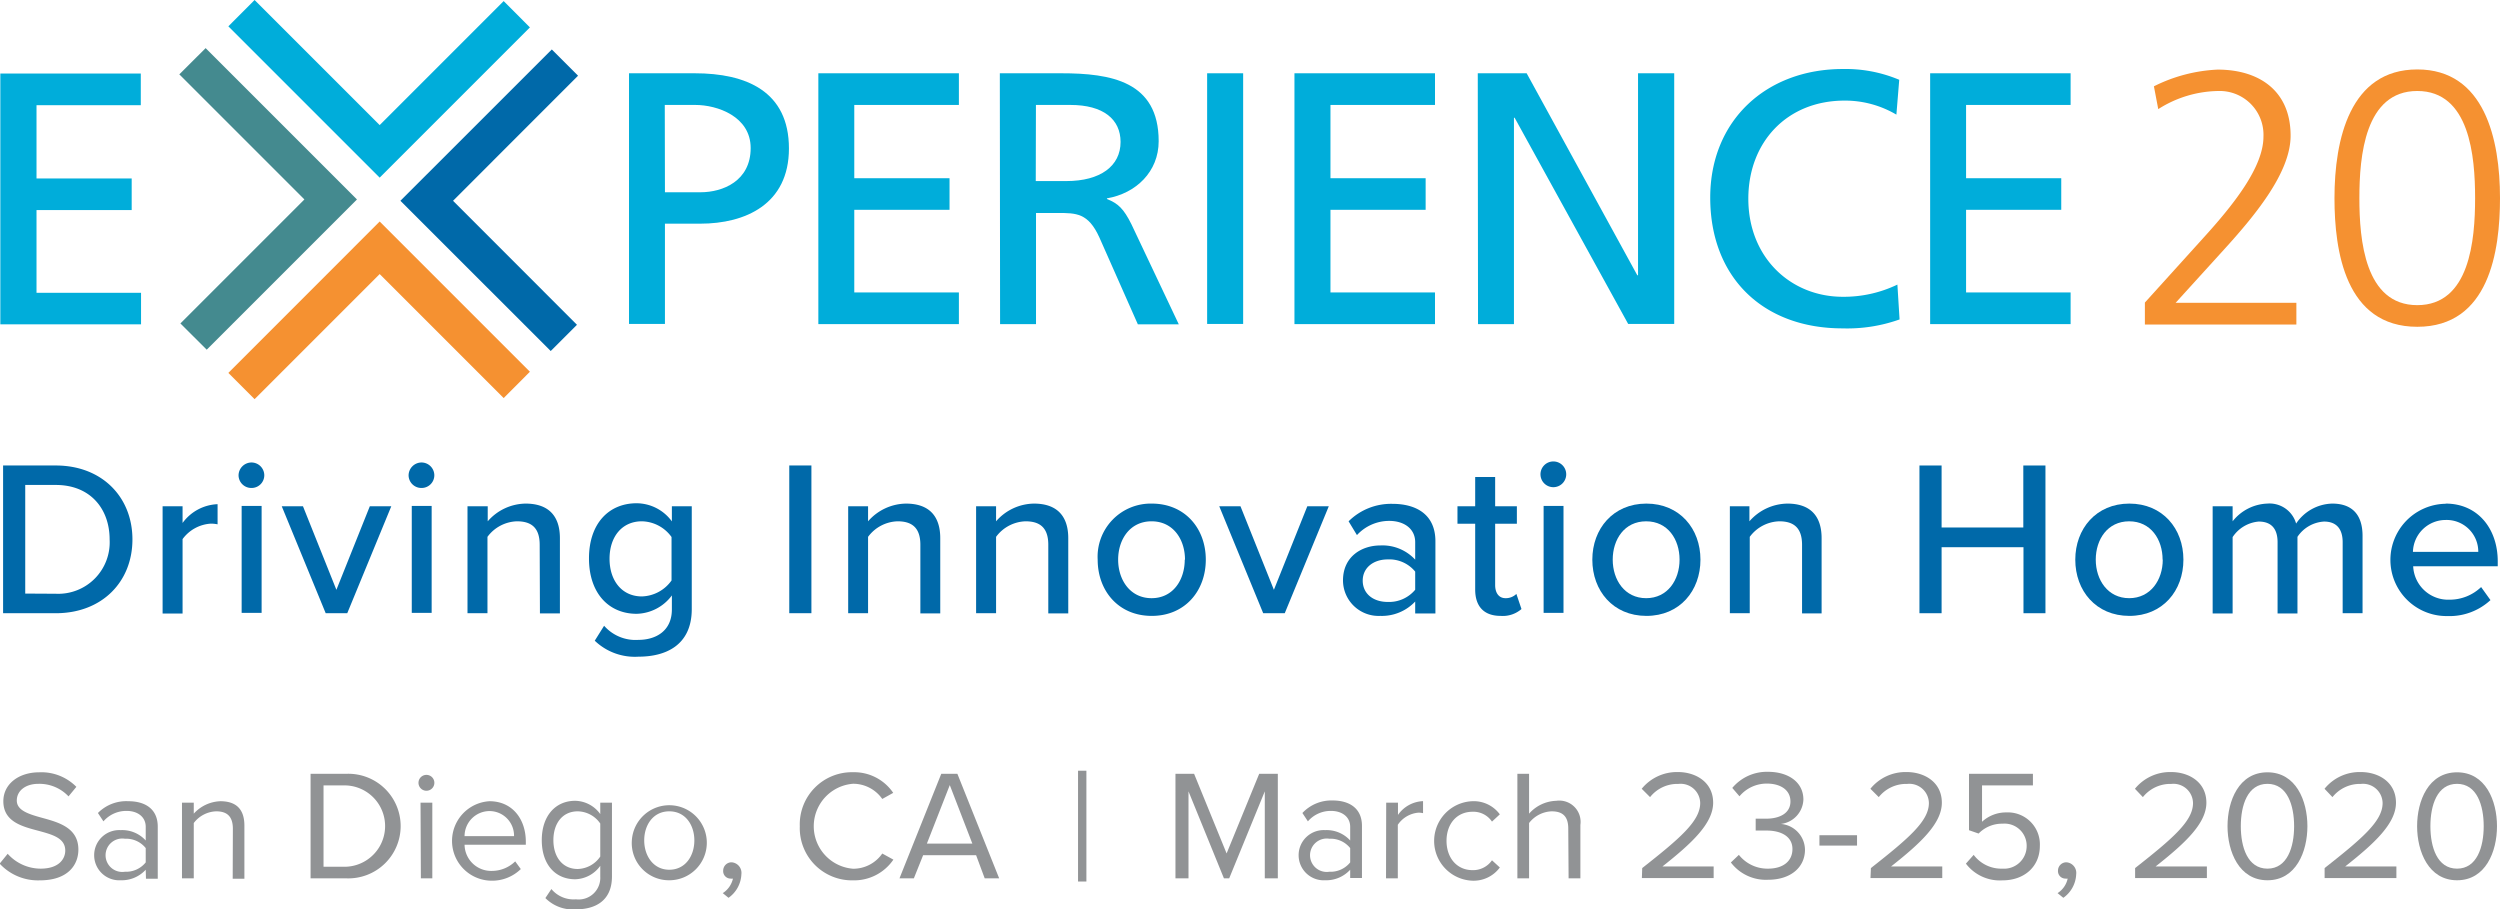 <svg id="Layer_1" data-name="Layer 1" xmlns="http://www.w3.org/2000/svg" viewBox="0 0 299.2 108.79"><defs><style>.cls-1{fill:#919395;}.cls-2{fill:#0069a9;}.cls-3{fill:#00adda;}.cls-4{fill:#f59131;}.cls-5{fill:#448a8f;}</style></defs><title>EXP20_logo_tagline-location-date_lockup_rgb_vert</title><path class="cls-1" d="M238.55,373.29a5.3,5.3,0,0,0,3.94,1.78c2.23,0,2.95-1.2,2.95-2.16,0-1.5-1.52-1.91-3.17-2.36-2-.53-4.24-1.09-4.24-3.55,0-2.06,1.84-3.46,4.29-3.46a5.87,5.87,0,0,1,4.45,1.74l-.94,1.14a4.79,4.79,0,0,0-3.62-1.5c-1.5,0-2.57.81-2.57,2s1.44,1.63,3,2.06c2,.55,4.37,1.18,4.37,3.81,0,1.82-1.24,3.68-4.61,3.68a6.23,6.23,0,0,1-4.81-2Z" transform="translate(-237.63 -271.11)"/><path class="cls-1" d="M255.07,375.2a3.9,3.9,0,0,1-3,1.26,3,3,0,0,1-3.17-3,3,3,0,0,1,3.17-3,3.8,3.8,0,0,1,3,1.24v-1.63c0-1.22-1-1.91-2.28-1.91a3.61,3.61,0,0,0-2.78,1.25l-.66-1A4.76,4.76,0,0,1,253,367c1.92,0,3.51.86,3.51,3.05v6.23h-1.41Zm0-2.59a3,3,0,0,0-2.49-1.12,2,2,0,1,0,0,3.95,3,3,0,0,0,2.49-1.12Z" transform="translate(-237.63 -271.11)"/><path class="cls-1" d="M265.5,370.3c0-1.59-.81-2.09-2-2.09a3.51,3.51,0,0,0-2.68,1.4v6.62h-1.41v-9.06h1.41v1.32A4.51,4.51,0,0,1,264,367c1.89,0,2.88.95,2.88,2.92v6.36h-1.4Z" transform="translate(-237.63 -271.11)"/><path class="cls-1" d="M274.8,363.72h4.27a6.26,6.26,0,1,1,0,12.51H274.8Zm4.27,11.12a4.87,4.87,0,0,0,0-9.73h-2.72v9.73Z" transform="translate(-237.63 -271.11)"/><path class="cls-1" d="M287.72,364.7a.95.95,0,0,1,1.89,0,.95.95,0,1,1-1.89,0Zm.24,2.47h1.41v9.06H288Z" transform="translate(-237.63 -271.11)"/><path class="cls-1" d="M296.21,367c2.74,0,4.35,2.14,4.35,4.85v.36h-7.33a3.18,3.18,0,0,0,3.26,3.13,4,4,0,0,0,2.8-1.14l.67.92a4.92,4.92,0,0,1-3.6,1.39,4.76,4.76,0,0,1-.15-9.51Zm-3,4.18h5.94a2.94,2.94,0,0,0-3-3A3,3,0,0,0,293.23,371.13Z" transform="translate(-237.63 -271.11)"/><path class="cls-1" d="M303.62,377.51a3.45,3.45,0,0,0,2.94,1.23,2.59,2.59,0,0,0,2.91-2.71v-1.3a3.8,3.8,0,0,1-3,1.61c-2.37,0-4-1.76-4-4.68s1.65-4.71,4-4.71a3.77,3.77,0,0,1,3,1.59v-1.37h1.4V376c0,3-2.1,3.94-4.31,3.94a4.63,4.63,0,0,1-3.66-1.35Zm5.85-7.84a3.34,3.34,0,0,0-2.7-1.46c-1.82,0-2.91,1.44-2.91,3.45s1.09,3.45,2.91,3.45a3.36,3.36,0,0,0,2.7-1.49Z" transform="translate(-237.63 -271.11)"/><path class="cls-1" d="M313.25,371.69a4.49,4.49,0,1,1,4.48,4.77A4.45,4.45,0,0,1,313.25,371.69Zm7.48,0c0-1.83-1.06-3.48-3-3.48s-3,1.65-3,3.48,1.08,3.51,3,3.51S320.73,373.55,320.73,371.69Z" transform="translate(-237.63 -271.11)"/><path class="cls-1" d="M324.13,378a2.8,2.8,0,0,0,1.22-1.74.91.91,0,0,1-.27,0,.89.89,0,0,1-.9-.95,1,1,0,0,1,1-1,1.27,1.27,0,0,1,1.18,1.42,3.63,3.63,0,0,1-1.54,2.83Z" transform="translate(-237.63 -271.11)"/><path class="cls-1" d="M333.35,370a6.24,6.24,0,0,1,6.38-6.47,5.64,5.64,0,0,1,4.8,2.47l-1.31.73a4.26,4.26,0,0,0-3.49-1.82,5.1,5.1,0,0,0,0,10.17,4.21,4.21,0,0,0,3.49-1.82l1.33.73a5.68,5.68,0,0,1-4.82,2.48A6.25,6.25,0,0,1,333.35,370Z" transform="translate(-237.63 -271.11)"/><path class="cls-1" d="M354.45,373.46h-6.34L347,376.23h-1.72l5-12.51h1.93l5,12.51h-1.73Zm-5.89-1.39H354l-2.7-7Z" transform="translate(-237.63 -271.11)"/><path class="cls-1" d="M366.65,363.35h1v13.26h-1Z" transform="translate(-237.63 -271.11)"/><path class="cls-1" d="M389,365.82l-4.26,10.41h-.63l-4.24-10.41v10.41h-1.56V363.72h2.23l3.89,9.53,3.9-9.53h2.23v12.51H389Z" transform="translate(-237.63 -271.11)"/><path class="cls-1" d="M399.22,375.2a3.9,3.9,0,0,1-3,1.26,3,3,0,0,1-3.17-3,3,3,0,0,1,3.17-3,3.8,3.8,0,0,1,3,1.24v-1.63c0-1.22-1-1.91-2.29-1.91a3.59,3.59,0,0,0-2.77,1.25l-.66-1a4.76,4.76,0,0,1,3.62-1.5c1.91,0,3.51.86,3.51,3.05v6.23h-1.41Zm0-2.59a3,3,0,0,0-2.49-1.12,2,2,0,1,0,0,3.95,3,3,0,0,0,2.49-1.12Z" transform="translate(-237.63 -271.11)"/><path class="cls-1" d="M403.53,367.17h1.41v1.47a3.84,3.84,0,0,1,3-1.65v1.44a2.34,2.34,0,0,0-.56-.06,3.31,3.31,0,0,0-2.46,1.45v6.41h-1.41Z" transform="translate(-237.63 -271.11)"/><path class="cls-1" d="M413.81,367a3.88,3.88,0,0,1,3.32,1.57l-.94.87a2.68,2.68,0,0,0-2.31-1.18c-1.93,0-3.13,1.48-3.13,3.48s1.2,3.51,3.13,3.51a2.75,2.75,0,0,0,2.31-1.18l.94.86a3.89,3.89,0,0,1-3.32,1.58,4.76,4.76,0,0,1,0-9.51Z" transform="translate(-237.63 -271.11)"/><path class="cls-1" d="M425.32,370.27c0-1.6-.82-2.06-2-2.06a3.58,3.58,0,0,0-2.69,1.4v6.62h-1.4V363.72h1.4v4.77a4.52,4.52,0,0,1,3.25-1.54,2.55,2.55,0,0,1,2.89,2.89v6.39h-1.41Z" transform="translate(-237.63 -271.11)"/><path class="cls-1" d="M434.17,375c4.5-3.54,6.94-5.62,6.94-7.78a2.34,2.34,0,0,0-2.61-2.29,4.17,4.17,0,0,0-3.39,1.58l-1-1a5.44,5.44,0,0,1,4.35-2c2.08,0,4.2,1.18,4.2,3.67s-2.59,4.88-6.07,7.63h6.13v1.39h-8.59Z" transform="translate(-237.63 -271.11)"/><path class="cls-1" d="M445.74,373.42a4.36,4.36,0,0,0,3.49,1.65c1.81,0,2.92-.9,2.92-2.35s-1.27-2.21-3.11-2.21c-.53,0-1.11,0-1.29,0v-1.42H449c1.57,0,2.91-.62,2.91-2.06s-1.28-2.14-2.8-2.14a4.25,4.25,0,0,0-3.3,1.52l-.86-1a5.4,5.4,0,0,1,4.27-1.93c2.4,0,4.24,1.21,4.24,3.33a3.05,3.05,0,0,1-2.7,2.91,3.14,3.14,0,0,1,2.89,3.08c0,2.08-1.67,3.6-4.43,3.6a5.26,5.26,0,0,1-4.44-2.07Z" transform="translate(-237.63 -271.11)"/><path class="cls-1" d="M455.38,371.07h4.5v1.24h-4.5Z" transform="translate(-237.63 -271.11)"/><path class="cls-1" d="M461.54,375c4.5-3.54,6.94-5.62,6.94-7.78a2.34,2.34,0,0,0-2.6-2.29,4.19,4.19,0,0,0-3.4,1.58l-1-1a5.41,5.41,0,0,1,4.35-2c2.08,0,4.2,1.18,4.2,3.67s-2.59,4.88-6.08,7.63h6.13v1.39h-8.59Z" transform="translate(-237.63 -271.11)"/><path class="cls-1" d="M473.84,373.42a4.13,4.13,0,0,0,3.45,1.65,2.7,2.7,0,0,0,2.89-2.68,2.64,2.64,0,0,0-2.87-2.7,3.89,3.89,0,0,0-2.88,1.18l-1.15-.4v-6.75h7.65v1.39h-6.09v4.35a4.23,4.23,0,0,1,2.92-1.12,3.83,3.83,0,0,1,4,4c0,2.55-1.93,4.13-4.45,4.13a5.1,5.1,0,0,1-4.4-2Z" transform="translate(-237.63 -271.11)"/><path class="cls-1" d="M483.88,378a2.75,2.75,0,0,0,1.21-1.74.79.79,0,0,1-.26,0,.89.89,0,0,1-.9-.95,1,1,0,0,1,1-1,1.27,1.27,0,0,1,1.18,1.42,3.63,3.63,0,0,1-1.54,2.83Z" transform="translate(-237.63 -271.11)"/><path class="cls-1" d="M493.16,375c4.5-3.54,6.93-5.62,6.93-7.78a2.34,2.34,0,0,0-2.6-2.29,4.2,4.2,0,0,0-3.4,1.58l-.95-1a5.42,5.42,0,0,1,4.35-2c2.08,0,4.2,1.18,4.2,3.67s-2.59,4.88-6.08,7.63h6.14v1.39h-8.59Z" transform="translate(-237.63 -271.11)"/><path class="cls-1" d="M509,363.54c3.41,0,4.78,3.39,4.78,6.45s-1.37,6.47-4.78,6.47-4.78-3.44-4.78-6.47S505.57,363.54,509,363.54Zm0,1.38c-2.38,0-3.19,2.57-3.19,5.07s.81,5.08,3.19,5.08,3.19-2.59,3.19-5.08S511.38,364.92,509,364.92Z" transform="translate(-237.63 -271.11)"/><path class="cls-1" d="M515.84,375c4.5-3.54,6.94-5.62,6.94-7.78a2.34,2.34,0,0,0-2.6-2.29,4.19,4.19,0,0,0-3.4,1.58l-.95-1a5.41,5.41,0,0,1,4.35-2c2.08,0,4.2,1.18,4.2,3.67s-2.59,4.88-6.08,7.63h6.13v1.39h-8.59Z" transform="translate(-237.63 -271.11)"/><path class="cls-1" d="M531.69,363.54c3.41,0,4.78,3.39,4.78,6.45s-1.37,6.47-4.78,6.47-4.78-3.44-4.78-6.47S528.26,363.54,531.69,363.54Zm0,1.38c-2.38,0-3.19,2.57-3.19,5.07s.81,5.08,3.19,5.08,3.19-2.59,3.19-5.08S534.07,364.92,531.69,364.92Z" transform="translate(-237.63 -271.11)"/><path class="cls-2" d="M238,326.82h6.31c5.51,0,9.17,3.76,9.17,8.85s-3.66,8.83-9.17,8.83H238Zm6.31,15.35a6.16,6.16,0,0,0,6.44-6.5c0-3.63-2.28-6.52-6.44-6.52h-3.66v13Z" transform="translate(-237.63 -271.11)"/><path class="cls-2" d="M257.09,331.7h2.39v2a5.44,5.44,0,0,1,4.19-2.25v2.41a4,4,0,0,0-.82-.08,4.53,4.53,0,0,0-3.37,1.85v8.91h-2.39Z" transform="translate(-237.63 -271.11)"/><path class="cls-2" d="M266.18,328a1.56,1.56,0,0,1,1.54-1.54,1.54,1.54,0,0,1,1.54,1.54,1.52,1.52,0,0,1-1.54,1.51A1.53,1.53,0,0,1,266.18,328Zm.37,3.66h2.39v12.8h-2.39Z" transform="translate(-237.63 -271.11)"/><path class="cls-2" d="M271.35,331.7h2.54l4,10,4-10h2.57l-5.27,12.8h-2.58Z" transform="translate(-237.63 -271.11)"/><path class="cls-2" d="M286.53,328a1.56,1.56,0,0,1,1.54-1.54,1.54,1.54,0,0,1,1.54,1.54,1.52,1.52,0,0,1-1.54,1.51A1.53,1.53,0,0,1,286.53,328Zm.38,3.66h2.38v12.8h-2.38Z" transform="translate(-237.63 -271.11)"/><path class="cls-2" d="M302.22,336.31c0-2.12-1.08-2.81-2.73-2.81a4.56,4.56,0,0,0-3.52,1.86v9.14h-2.39V331.7H296v1.8a6.11,6.11,0,0,1,4.53-2.12c2.7,0,4.11,1.43,4.11,4.14v9h-2.39Z" transform="translate(-237.63 -271.11)"/><path class="cls-2" d="M309.93,346a5,5,0,0,0,4.11,1.69c2,0,4-1,4-3.65v-1.67a5.4,5.4,0,0,1-4.22,2.2c-3.31,0-5.7-2.44-5.7-6.63s2.39-6.6,5.7-6.6a5.26,5.26,0,0,1,4.22,2.17V331.7h2.38V344c0,4.4-3.2,5.7-6.36,5.7a6.93,6.93,0,0,1-5.25-1.91ZM318,335.38a4.48,4.48,0,0,0-3.55-1.88c-2.39,0-3.87,1.86-3.87,4.48s1.48,4.51,3.87,4.51a4.51,4.51,0,0,0,3.55-1.91Z" transform="translate(-237.63 -271.11)"/><path class="cls-2" d="M332.09,326.82h2.65V344.5h-2.65Z" transform="translate(-237.63 -271.11)"/><path class="cls-2" d="M347.78,336.31c0-2.12-1.09-2.81-2.73-2.81a4.56,4.56,0,0,0-3.53,1.86v9.14h-2.38V331.7h2.38v1.8a6.13,6.13,0,0,1,4.53-2.12c2.71,0,4.11,1.43,4.11,4.14v9h-2.38Z" transform="translate(-237.63 -271.11)"/><path class="cls-2" d="M363.09,336.31c0-2.12-1.08-2.81-2.73-2.81a4.56,4.56,0,0,0-3.52,1.86v9.14h-2.39V331.7h2.39v1.8a6.11,6.11,0,0,1,4.53-2.12c2.7,0,4.11,1.43,4.11,4.14v9h-2.39Z" transform="translate(-237.63 -271.11)"/><path class="cls-2" d="M369,338.09a6.36,6.36,0,0,1,6.47-6.71c4,0,6.47,3,6.47,6.71s-2.47,6.73-6.47,6.73S369,341.8,369,338.09Zm10.45,0c0-2.42-1.41-4.59-4-4.59s-4,2.17-4,4.59,1.43,4.61,4,4.61S379.42,340.52,379.42,338.09Z" transform="translate(-237.63 -271.11)"/><path class="cls-2" d="M383.55,331.7h2.54l4,10,4-10h2.57l-5.27,12.8h-2.58Z" transform="translate(-237.63 -271.11)"/><path class="cls-2" d="M407,343.1a5.47,5.47,0,0,1-4.18,1.72,4.26,4.26,0,0,1-4.46-4.24c0-2.92,2.31-4.19,4.46-4.19a5.33,5.33,0,0,1,4.18,1.7V336c0-1.59-1.3-2.55-3.12-2.55a5.25,5.25,0,0,0-3.85,1.7l-1-1.65a7.21,7.21,0,0,1,5.25-2.09c2.78,0,5.14,1.22,5.14,4.48v8.64H407Zm0-3.58a4,4,0,0,0-3.28-1.46c-1.73,0-3,1-3,2.54s1.22,2.55,3,2.55a4.06,4.06,0,0,0,3.28-1.46Z" transform="translate(-237.63 -271.11)"/><path class="cls-2" d="M414.18,341.66v-7.87h-2.12V331.7h2.12v-3.5h2.39v3.5h2.6v2.09h-2.6v7.34c0,.91.42,1.57,1.24,1.57a1.8,1.8,0,0,0,1.3-.51l.61,1.81a3.41,3.41,0,0,1-2.49.82C415.22,344.82,414.18,343.68,414.18,341.66Z" transform="translate(-237.63 -271.11)"/><path class="cls-2" d="M422,328a1.54,1.54,0,1,1,3.07,0,1.54,1.54,0,0,1-3.07,0Zm.37,3.66h2.38v12.8h-2.38Z" transform="translate(-237.63 -271.11)"/><path class="cls-2" d="M428.2,338.09c0-3.69,2.49-6.71,6.47-6.71s6.47,3,6.47,6.71-2.47,6.73-6.47,6.73S428.2,341.8,428.2,338.09Zm10.44,0c0-2.42-1.4-4.59-4-4.59s-4,2.17-4,4.59,1.43,4.61,4,4.61S438.64,340.52,438.64,338.09Z" transform="translate(-237.63 -271.11)"/><path class="cls-2" d="M453.3,336.31c0-2.12-1.09-2.81-2.73-2.81a4.56,4.56,0,0,0-3.53,1.86v9.14h-2.38V331.7H447v1.8a6.13,6.13,0,0,1,4.54-2.12c2.7,0,4.1,1.43,4.1,4.14v9H453.3Z" transform="translate(-237.63 -271.11)"/><path class="cls-2" d="M479.8,336.6H470v7.9h-2.65V326.82H470v7.42h9.78v-7.42h2.65V344.5H479.8Z" transform="translate(-237.63 -271.11)"/><path class="cls-2" d="M486,338.09c0-3.69,2.49-6.71,6.47-6.71s6.47,3,6.47,6.71-2.47,6.73-6.47,6.73S486,341.8,486,338.09Zm10.45,0c0-2.42-1.41-4.59-4-4.59s-4,2.17-4,4.59,1.44,4.61,4,4.61S496.47,340.52,496.47,338.09Z" transform="translate(-237.63 -271.11)"/><path class="cls-2" d="M518,336c0-1.49-.66-2.47-2.23-2.47a4.11,4.11,0,0,0-3.18,1.83v9.17h-2.38V336c0-1.49-.64-2.47-2.26-2.47a4.17,4.17,0,0,0-3.12,1.86v9.14h-2.39V331.7h2.39v1.8a5.54,5.54,0,0,1,4.13-2.12,3.31,3.31,0,0,1,3.47,2.39,5.35,5.35,0,0,1,4.32-2.39c2.36,0,3.63,1.3,3.63,3.87v9.25H518Z" transform="translate(-237.63 -271.11)"/><path class="cls-2" d="M530.33,331.38c3.84,0,6.23,3,6.23,6.92v.58H526.44a4.19,4.19,0,0,0,4.34,4,5.44,5.44,0,0,0,3.79-1.51l1.12,1.56a7.21,7.21,0,0,1-5.15,1.91,6.72,6.72,0,0,1-.21-13.44Zm-3.92,5.78h7.82a3.79,3.79,0,0,0-3.9-3.82A3.92,3.92,0,0,0,526.41,337.16Z" transform="translate(-237.63 -271.11)"/><path class="cls-3" d="M312.91,279.88h7.87c6.15,0,11.27,2.15,11.27,9,0,6.67-5.21,9-10.62,9h-4.22v12h-4.3Zm4.3,14.24h4.26c2.66,0,6-1.34,6-5.29,0-3.79-4-5.16-6.62-5.16h-3.66Z" transform="translate(-237.63 -271.11)"/><path class="cls-3" d="M335.57,279.88h16.82v3.79H339.87v8.77h11.4v3.78h-11.4v9.89h12.52v3.79H335.57Z" transform="translate(-237.63 -271.11)"/><path class="cls-3" d="M357.29,279.88h7.35c5.94,0,11.66.95,11.66,8.13,0,3.65-2.71,6.24-6.19,6.84v.08c1.33.52,2,1.16,2.92,3l5.68,12h-4.9l-4.61-10.41c-1.33-2.92-2.75-2.92-5-2.92h-2.58V309.9h-4.3Zm4.3,12.9h3.66c4.08,0,6.49-1.8,6.49-4.68,0-2.71-2.06-4.43-6-4.43h-4.13Z" transform="translate(-237.63 -271.11)"/><path class="cls-3" d="M382.1,279.88h4.31v30H382.1Z" transform="translate(-237.63 -271.11)"/><path class="cls-3" d="M392.55,279.88h16.82v3.79H396.86v8.77h11.39v3.78H396.86v9.89h12.51v3.79H392.55Z" transform="translate(-237.63 -271.11)"/><path class="cls-3" d="M414.49,279.88h5.85l13.24,24.17h.09V279.88H438v30h-5.51l-13.59-24.68h-.08V309.9h-4.3Z" transform="translate(-237.63 -271.11)"/><path class="cls-3" d="M464.59,284.83a12.08,12.08,0,0,0-6.2-1.68c-6.92,0-11.52,5-11.52,11.74,0,7.05,5.07,11.74,11.31,11.74a14.79,14.79,0,0,0,6.53-1.46l.26,4.17a18.63,18.63,0,0,1-6.83,1.07c-9.51,0-15.83-6.1-15.83-15.65,0-9.24,6.71-15.39,15.87-15.39a16.49,16.49,0,0,1,6.75,1.29Z" transform="translate(-237.63 -271.11)"/><path class="cls-3" d="M468.63,279.88h16.81v3.79H472.93v8.77h11.39v3.78H472.93v9.89h12.51v3.79H468.63Z" transform="translate(-237.63 -271.11)"/><path class="cls-3" d="M237.67,279.91h16.81v3.79H242v8.77h11.39v3.78H242v9.9h12.51v3.78H237.67Z" transform="translate(-237.63 -271.11)"/><polygon class="cls-4" points="30.47 47.77 27.33 44.63 45.44 26.51 63.42 44.49 60.28 47.64 45.44 32.8 30.47 47.77"/><polygon class="cls-3" points="45.44 21.26 27.33 3.15 30.47 0 45.44 14.97 60.28 0.13 63.42 3.28 45.44 21.26"/><polygon class="cls-5" points="24.74 41.85 21.59 38.71 36.43 23.87 21.46 8.9 24.61 5.76 42.72 23.87 24.74 41.85"/><polygon class="cls-2" points="65.91 42.01 47.92 24.03 66.04 5.92 69.18 9.06 54.22 24.03 69.05 38.87 65.91 42.01"/><path class="cls-4" d="M494.33,307.32l6.92-7.65c3.64-4,7.27-8.53,7.27-12.21A5.24,5.24,0,0,0,503.2,282a13.69,13.69,0,0,0-7.27,2.17l-.52-2.73a18.87,18.87,0,0,1,7.62-2c4.89,0,8.74,2.46,8.74,7.91,0,4.5-4.41,9.74-8.31,14l-5.45,6h14.45v2.6H494.33Z" transform="translate(-237.63 -271.11)"/><path class="cls-4" d="M536.83,294.82c0,6.32-1.29,15.4-9.9,15.4s-9.91-9.08-9.91-15.4c0-7.05,1.86-15.4,9.91-15.4S536.83,287.77,536.83,294.82Zm-16.83,0c0,5,.65,12.81,6.93,12.81s6.92-7.79,6.92-12.81S533.2,282,526.93,282,520,289.8,520,294.82Z" transform="translate(-237.63 -271.11)"/></svg>